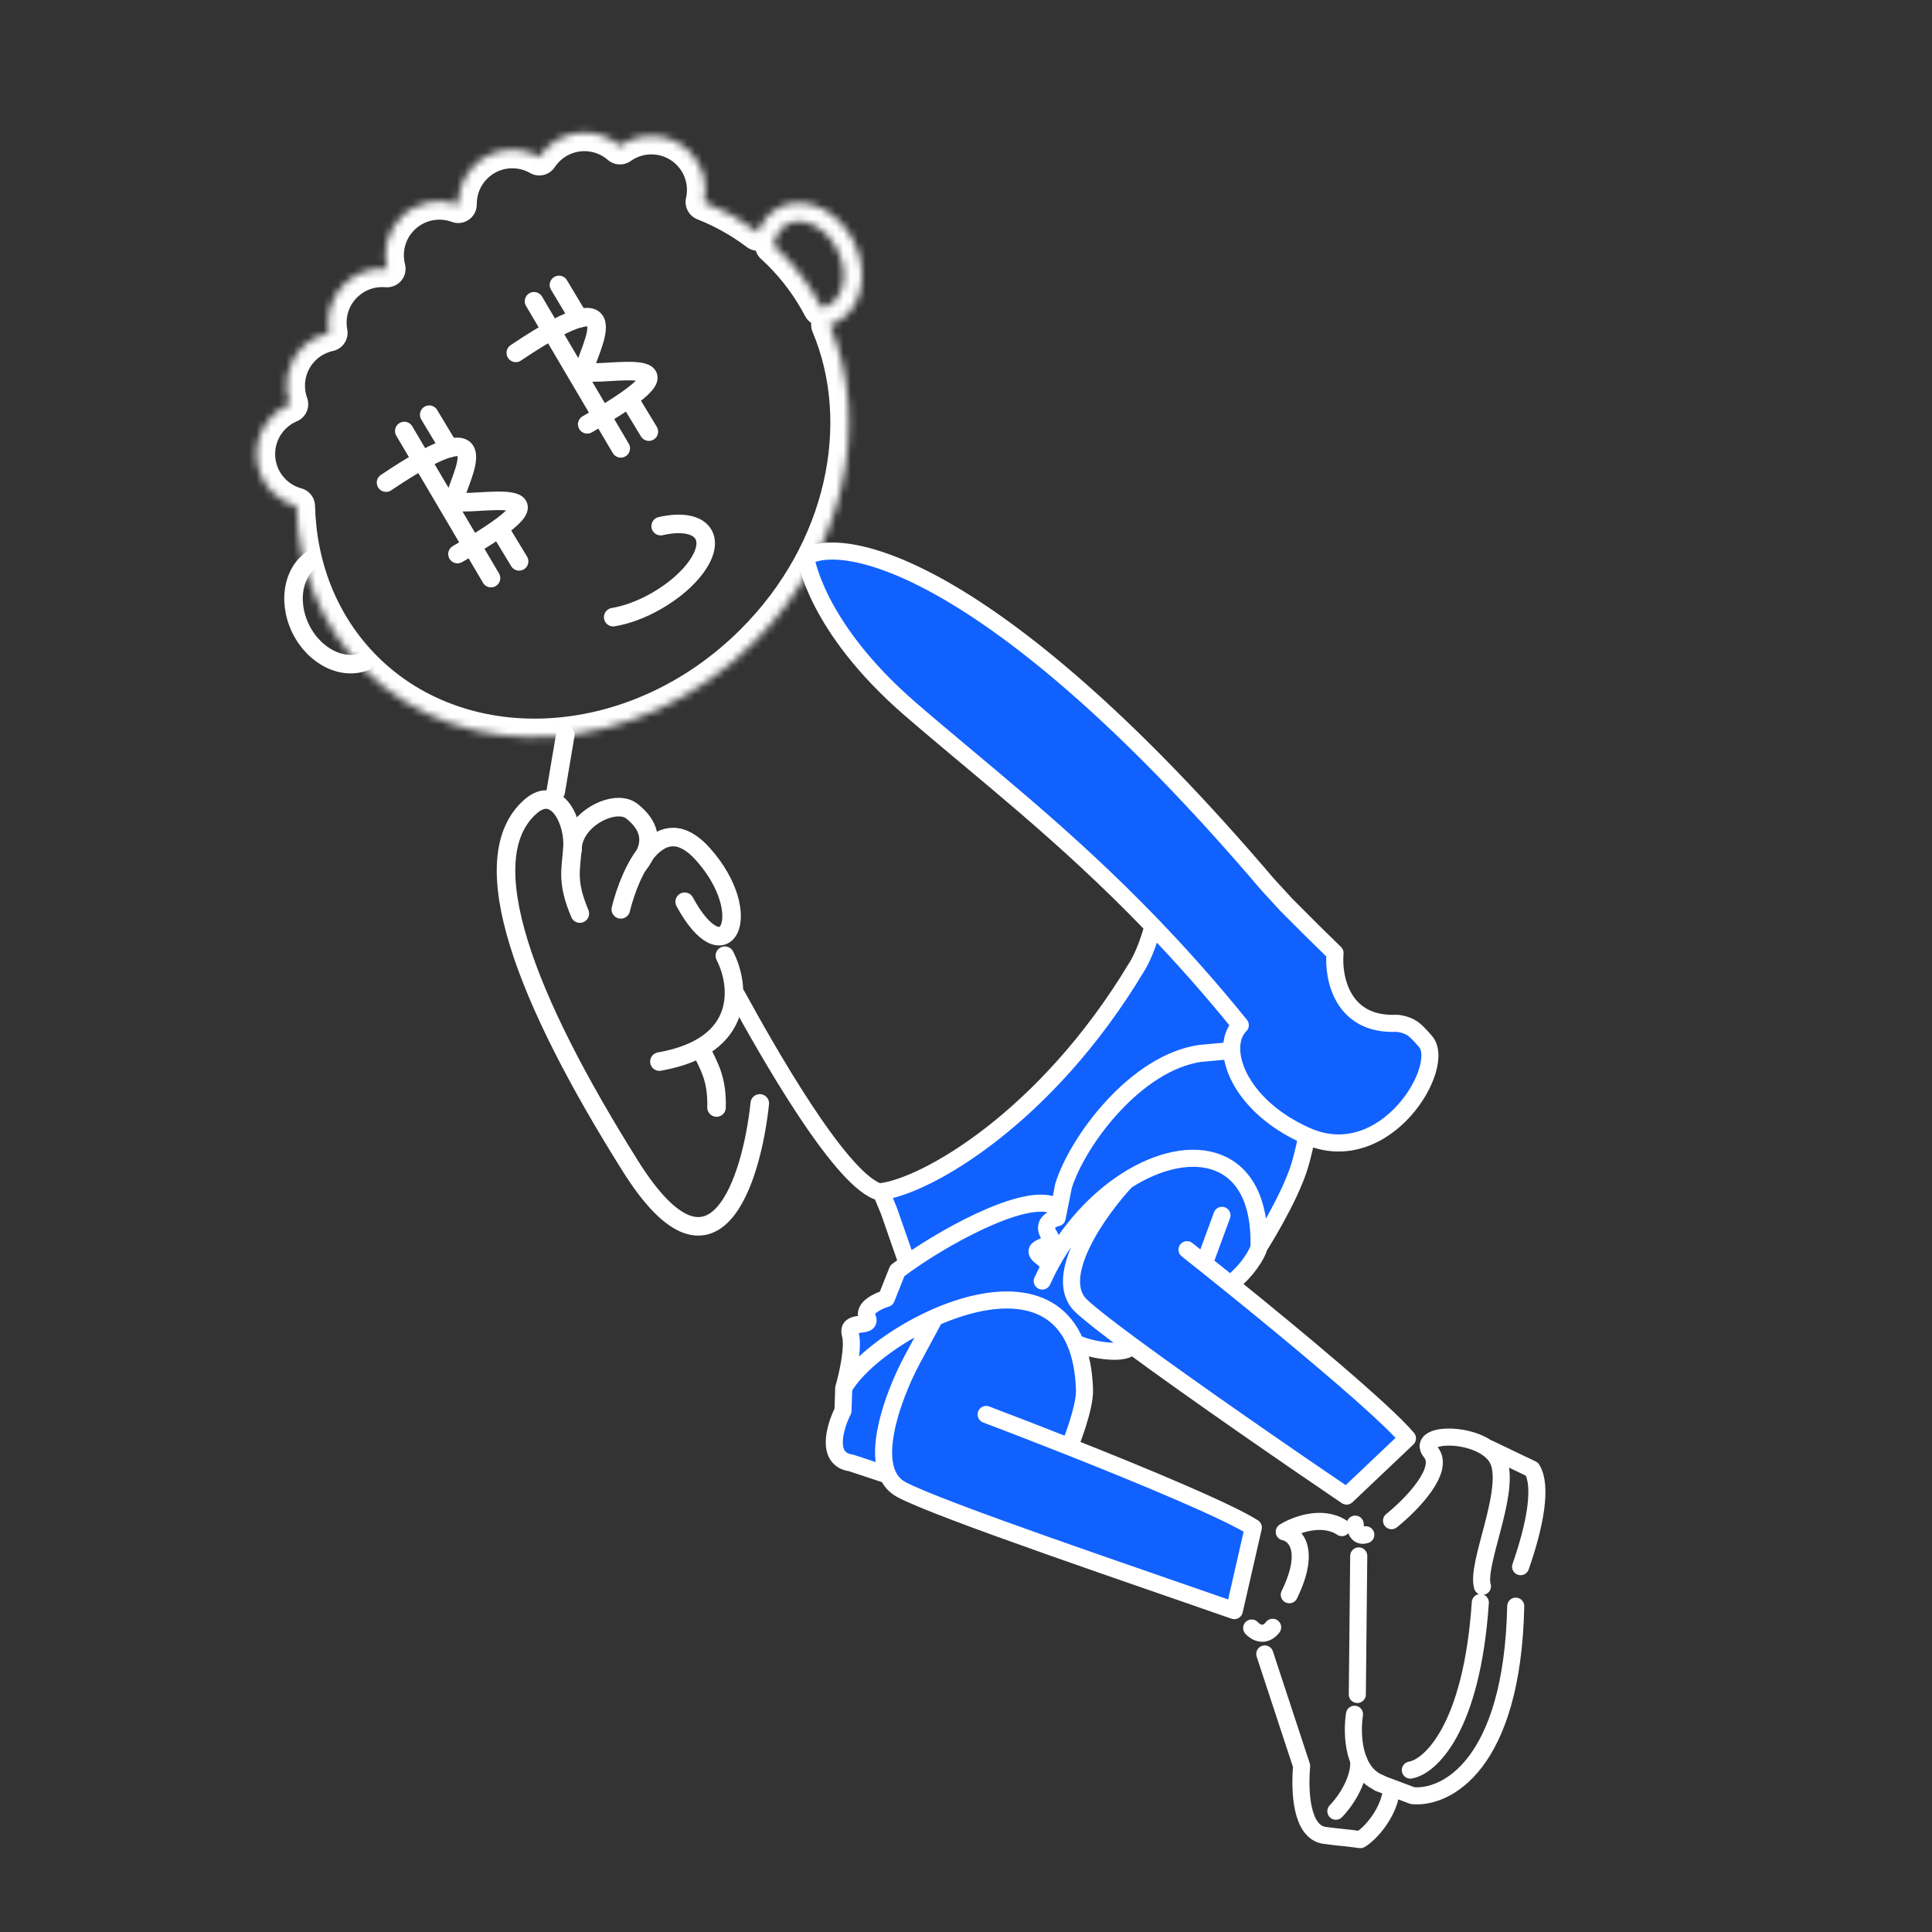 <?xml version="1.0" encoding="UTF-8"?> <svg xmlns="http://www.w3.org/2000/svg" width="260" height="260" viewBox="0 0 260 260" fill="none"><rect x="0" y="0" width="260" height="260" fill="#333333" stroke="none"/><path d="M94.4 141.357C95.432 143.528 96.523 145.185 96.429 149.042" stroke="white" stroke-width="2.495" stroke-linecap="round" stroke-linejoin="round"></path><path d="M102.249 148.49C101.156 158.799 96.144 174.92 84.848 156.943C70.729 134.47 63.381 115.517 71.425 108.518C74.886 105.506 77.312 110.562 77.04 114.133C76.809 117.162 76.257 118.71 78.033 122.943" stroke="white" stroke-width="2.495" stroke-linecap="round" stroke-linejoin="round"></path><path d="M77.047 114.367C76.998 110.274 82.758 107.381 85.016 109.152C87.276 110.926 88.307 113.297 85.897 116.417" stroke="white" stroke-width="2.495" stroke-linecap="round" stroke-linejoin="round"></path><path d="M83.544 122.379C84.814 117.197 88.805 108.457 94.607 114.959C101.858 123.087 97.609 131.441 92.141 121.356" stroke="white" stroke-width="2.495" stroke-linecap="round" stroke-linejoin="round"></path><path d="M97.547 128.614C99.54 132.492 100.568 140.772 88.742 142.864" stroke="white" stroke-width="2.495" stroke-linecap="round" stroke-linejoin="round"></path><path d="M76.084 98.86L74.791 106.517" stroke="white" stroke-width="2.495" stroke-linecap="round" stroke-linejoin="round"></path><path d="M49.454 88.864C46.364 90.368 42.336 88.456 40.456 84.594C38.576 80.732 39.556 76.381 42.646 74.877" stroke="white" stroke-width="2.495" stroke-linejoin="round"></path><mask id="path-8-inside-1_424_7397" fill="white"><path d="M53.989 29.198C56.066 27.122 59.084 26.564 61.669 27.521C61.645 25.628 62.354 23.727 63.799 22.282C66.177 19.903 69.792 19.516 72.575 21.117C72.841 20.714 73.152 20.331 73.507 19.976C76.231 17.253 80.574 17.14 83.434 19.635C86.278 17.6 90.257 17.859 92.811 20.413C94.649 22.252 95.297 24.827 94.758 27.188C97.327 28.206 99.761 29.559 101.997 31.255C102.558 29.762 103.571 28.544 104.978 27.859L105.301 27.714C108.68 26.326 112.937 28.445 114.956 32.594L115.142 32.997C116.97 37.175 115.846 41.754 112.527 43.37L112.202 43.514C112.022 43.589 111.838 43.651 111.653 43.705C117.277 57.032 113.678 74.211 101.463 86.426C85.969 101.92 62.486 103.558 49.013 90.085C43.111 84.183 40.109 76.361 39.901 68.13C38.715 67.809 37.594 67.184 36.663 66.253C33.82 63.41 33.82 58.8 36.663 55.957C37.35 55.27 38.141 54.749 38.985 54.395C38.05 51.819 38.614 48.823 40.679 46.758C41.705 45.732 42.962 45.078 44.282 44.792C43.843 42.502 44.511 40.041 46.284 38.268C47.873 36.679 50.012 35.979 52.087 36.166C51.467 33.754 52.101 31.087 53.989 29.198ZM106.07 30.102C105.157 30.547 104.379 31.594 104.09 32.998C104.439 33.316 104.785 33.64 105.122 33.977C107.346 36.201 109.155 38.699 110.561 41.387C110.878 41.341 111.173 41.254 111.435 41.126C113.181 40.276 114.434 37.223 112.713 33.686C110.991 30.15 107.816 29.253 106.07 30.102Z"></path></mask><path d="M53.989 29.198L52.225 27.434L52.225 27.434L53.989 29.198ZM61.669 27.521L60.802 29.861C61.573 30.146 62.435 30.034 63.107 29.56C63.778 29.086 64.174 28.312 64.163 27.49L61.669 27.521ZM63.799 22.282L62.034 20.518L62.034 20.518L63.799 22.282ZM72.575 21.117L71.33 23.28C72.473 23.937 73.93 23.592 74.657 22.492L72.575 21.117ZM73.507 19.976L71.743 18.212L71.743 18.212L73.507 19.976ZM83.434 19.635L81.794 21.515C82.665 22.276 83.945 22.337 84.886 21.664L83.434 19.635ZM92.811 20.413L94.575 18.649L94.575 18.649L92.811 20.413ZM94.758 27.188L92.326 26.632C92.052 27.832 92.694 29.053 93.838 29.507L94.758 27.188ZM101.997 31.255L100.489 33.243C101.117 33.72 101.933 33.871 102.69 33.652C103.447 33.434 104.056 32.87 104.333 32.132L101.997 31.255ZM104.978 27.859L103.957 25.582C103.933 25.593 103.909 25.604 103.886 25.615L104.978 27.859ZM105.301 27.714L104.353 25.406C104.329 25.416 104.304 25.426 104.28 25.437L105.301 27.714ZM114.956 32.594L117.222 31.549C117.215 31.533 117.207 31.518 117.2 31.502L114.956 32.594ZM115.142 32.997L117.428 31.997C117.421 31.982 117.415 31.966 117.408 31.952L115.142 32.997ZM112.527 43.37L113.545 45.648C113.57 45.636 113.595 45.625 113.619 45.613L112.527 43.37ZM112.202 43.514L113.15 45.823C113.174 45.813 113.197 45.803 113.22 45.793L112.202 43.514ZM111.653 43.705L110.95 41.311C110.268 41.511 109.703 41.993 109.398 42.636C109.094 43.278 109.077 44.02 109.354 44.675L111.653 43.705ZM101.463 86.426L103.227 88.191L103.227 88.191L101.463 86.426ZM49.013 90.085L47.249 91.85L47.249 91.85L49.013 90.085ZM39.901 68.13L42.396 68.067C42.368 66.964 41.619 66.01 40.554 65.722L39.901 68.13ZM36.663 66.253L34.898 68.017L34.899 68.017L36.663 66.253ZM36.663 55.957L34.899 54.193L34.898 54.193L36.663 55.957ZM38.985 54.395L39.953 56.694C41.178 56.179 41.784 54.793 41.331 53.543L38.985 54.395ZM40.679 46.758L38.915 44.994L38.915 44.994L40.679 46.758ZM44.282 44.792L44.809 47.231C46.133 46.944 46.987 45.653 46.732 44.323L44.282 44.792ZM46.284 38.268L44.52 36.503L44.52 36.504L46.284 38.268ZM52.087 36.166L51.864 38.651C52.671 38.724 53.464 38.399 53.989 37.782C54.514 37.164 54.706 36.33 54.504 35.545L52.087 36.166ZM106.07 30.102L104.978 27.858L104.978 27.859L106.07 30.102ZM104.09 32.998L101.646 32.495C101.469 33.357 101.759 34.249 102.41 34.842L104.09 32.998ZM105.122 33.977L106.886 32.212L106.886 32.212L105.122 33.977ZM110.561 41.387L108.35 42.543C108.841 43.481 109.87 44.008 110.918 43.856L110.561 41.387ZM111.435 41.126L112.527 43.37L112.528 43.369L111.435 41.126ZM112.713 33.686L114.956 32.594L114.956 32.594L112.713 33.686ZM53.989 29.198L55.753 30.963C57.115 29.602 59.096 29.23 60.802 29.861L61.669 27.521L62.535 25.181C59.071 23.899 55.017 24.642 52.225 27.434L53.989 29.198ZM61.669 27.521L64.163 27.49C64.148 26.24 64.614 24.995 65.563 24.046L63.799 22.282L62.034 20.518C60.094 22.458 59.142 25.015 59.173 27.552L61.669 27.521ZM63.799 22.282L65.563 24.046C67.124 22.486 69.5 22.226 71.33 23.28L72.575 21.117L73.819 18.954C70.084 16.805 65.231 17.321 62.034 20.518L63.799 22.282ZM72.575 21.117L74.657 22.492C74.831 22.229 75.035 21.977 75.271 21.741L73.507 19.976L71.743 18.212C71.269 18.686 70.851 19.199 70.493 19.742L72.575 21.117ZM73.507 19.976L75.271 21.741C77.06 19.952 79.915 19.877 81.794 21.515L83.434 19.635L85.074 17.755C81.234 14.404 75.401 14.553 71.743 18.212L73.507 19.976ZM83.434 19.635L84.886 21.664C86.754 20.328 89.37 20.501 91.047 22.178L92.811 20.413L94.575 18.649C91.144 15.218 85.802 14.873 81.982 17.606L83.434 19.635ZM92.811 20.413L91.046 22.178C92.252 23.383 92.682 25.072 92.326 26.632L94.758 27.188L97.191 27.743C97.912 24.582 97.046 21.12 94.575 18.649L92.811 20.413ZM94.758 27.188L93.838 29.507C96.205 30.446 98.44 31.689 100.489 33.243L101.997 31.255L103.505 29.267C101.082 27.43 98.449 25.967 95.678 24.868L94.758 27.188ZM101.997 31.255L104.333 32.132C104.702 31.15 105.315 30.47 106.07 30.102L104.978 27.859L103.886 25.615C101.827 26.618 100.414 28.373 99.661 30.379L101.997 31.255ZM104.978 27.859L106 30.135L106.323 29.99L105.301 27.714L104.28 25.437L103.957 25.582L104.978 27.859ZM105.301 27.714L106.249 30.022C108.003 29.301 111.055 30.28 112.713 33.686L114.956 32.594L117.2 31.502C114.819 26.61 109.357 23.35 104.353 25.406L105.301 27.714ZM114.956 32.594L112.691 33.64L112.876 34.042L115.142 32.997L117.408 31.952L117.222 31.549L114.956 32.594ZM115.142 32.997L112.856 33.997C114.358 37.428 113.13 40.301 111.435 41.126L112.527 43.37L113.619 45.613C118.562 43.206 119.583 36.922 117.428 31.997L115.142 32.997ZM112.527 43.37L111.509 41.091L111.185 41.236L112.202 43.514L113.22 45.793L113.545 45.648L112.527 43.37ZM112.202 43.514L111.255 41.206C111.171 41.24 111.072 41.275 110.95 41.311L111.653 43.705L112.356 46.099C112.604 46.026 112.872 45.937 113.15 45.823L112.202 43.514ZM111.653 43.705L109.354 44.675C114.533 56.947 111.292 73.068 99.698 84.662L101.463 86.426L103.227 88.191C116.064 75.354 120.021 57.116 113.952 42.735L111.653 43.705ZM101.463 86.426L99.698 84.662C84.939 99.421 63.053 100.596 50.777 88.321L49.013 90.085L47.249 91.85C61.92 106.521 86.998 104.419 103.227 88.191L101.463 86.426ZM49.013 90.085L50.777 88.321C45.375 82.919 42.589 75.727 42.396 68.067L39.901 68.13L37.407 68.193C37.63 76.994 40.847 85.448 47.249 91.85L49.013 90.085ZM39.901 68.13L40.554 65.722C39.775 65.511 39.041 65.102 38.427 64.489L36.663 66.253L34.899 68.017C36.148 69.266 37.656 70.107 39.249 70.538L39.901 68.13ZM36.663 66.253L38.427 64.489C36.559 62.62 36.559 59.59 38.427 57.721L36.663 55.957L34.898 54.193C31.081 58.01 31.081 64.2 34.898 68.017L36.663 66.253ZM36.663 55.957L38.427 57.722C38.881 57.268 39.4 56.927 39.953 56.694L38.985 54.395L38.018 52.094C36.883 52.572 35.819 53.272 34.899 54.193L36.663 55.957ZM38.985 54.395L41.331 53.543C40.714 51.844 41.089 49.876 42.444 48.522L40.679 46.758L38.915 44.994C36.139 47.77 35.387 51.795 36.64 55.246L38.985 54.395ZM40.679 46.758L42.443 48.522C43.119 47.846 43.942 47.418 44.809 47.231L44.282 44.792L43.754 42.353C41.981 42.737 40.291 43.617 38.915 44.994L40.679 46.758ZM44.282 44.792L46.732 44.323C46.443 42.81 46.884 41.196 48.048 40.032L46.284 38.268L44.52 36.504C42.138 38.886 41.243 42.193 41.831 45.261L44.282 44.792ZM46.284 38.268L48.048 40.032C49.092 38.989 50.493 38.528 51.864 38.651L52.087 36.166L52.311 33.681C49.531 33.431 46.654 34.37 44.52 36.503L46.284 38.268ZM52.087 36.166L54.504 35.545C54.094 33.952 54.515 32.201 55.753 30.963L53.989 29.198L52.225 27.434C49.687 29.972 48.84 33.557 49.671 36.787L52.087 36.166ZM106.07 30.102L104.978 27.859C103.21 28.719 102.052 30.523 101.646 32.495L104.09 32.998L106.534 33.5C106.706 32.665 107.103 32.374 107.162 32.346L106.07 30.102ZM104.09 32.998L102.41 34.842C102.742 35.144 103.057 35.441 103.357 35.741L105.122 33.977L106.886 32.212C106.513 31.839 106.137 31.487 105.77 31.153L104.09 32.998ZM105.122 33.977L103.357 35.741C105.398 37.781 107.058 40.073 108.35 42.543L110.561 41.387L112.772 40.23C111.252 37.324 109.293 34.62 106.886 32.212L105.122 33.977ZM110.561 41.387L110.918 43.856C111.461 43.778 112.008 43.622 112.527 43.37L111.435 41.126L110.344 38.882C110.338 38.885 110.295 38.904 110.204 38.917L110.561 41.387ZM111.435 41.126L112.528 43.369C115.897 41.728 117.075 36.946 114.956 32.594L112.713 33.686L110.469 34.778C111.794 37.499 110.465 38.823 110.343 38.883L111.435 41.126ZM112.713 33.686L114.956 32.594C112.838 28.242 108.348 26.219 104.978 27.858L106.07 30.102L107.161 32.346C107.284 32.286 109.145 32.057 110.469 34.778L112.713 33.686Z" fill="white" mask="url(#path-8-inside-1_424_7397)"></path><path d="M82.522 83.055C84.311 82.76 86.373 82.012 88.411 80.836C93.135 78.108 95.934 74.113 94.664 71.913C93.862 70.525 91.633 70.182 88.91 70.803" stroke="white" stroke-width="2.495" stroke-linecap="round" stroke-linejoin="round"></path><path d="M51.951 64.948C69.367 53.232 60.422 66.5 61.322 67.399C62.387 68.465 79.669 64.209 61.565 74.563M54.407 58.003L66.078 77.799" stroke="white" stroke-width="2.495" stroke-linecap="round" stroke-linejoin="round"></path><path d="M69.412 47.488C86.828 35.772 77.884 49.04 78.783 49.939C79.849 51.005 97.13 46.749 79.027 57.103M71.868 40.543L83.54 60.34" stroke="white" stroke-width="2.495" stroke-linecap="round" stroke-linejoin="round"></path><path d="M57.761 55.808L60.469 60.322" stroke="white" stroke-width="2.495" stroke-linecap="round" stroke-linejoin="round"></path><path d="M75.222 38.345L77.929 42.859" stroke="white" stroke-width="2.495" stroke-linecap="round" stroke-linejoin="round"></path><path d="M67.398 71.485L69.859 75.547" stroke="white" stroke-width="2.495" stroke-linecap="round" stroke-linejoin="round"></path><path d="M84.861 54.025L87.322 58.087" stroke="white" stroke-width="2.495" stroke-linecap="round" stroke-linejoin="round"></path><path d="M113.445 189.857C112.358 191.998 111.053 196.398 114.531 196.872L119.485 198.511C117.626 194.492 120.694 186.793 122.832 182.846L125.811 177.31C120.256 179.78 115.274 183.715 113.547 186.795L113.445 189.857Z" fill="#1161FE"></path><path d="M120.761 171.015L119.277 174.741C118.158 175.071 116.076 176.046 116.709 177.31C117.499 178.891 113.843 177.41 114.436 179.583C114.91 181.322 114.041 185.115 113.547 186.795C115.274 183.715 120.256 179.78 125.811 177.31C133.204 174.024 141.614 173.333 144.726 180.709C146.567 181.682 151.703 182.527 152.25 181.048C149.066 178.698 146.608 176.789 145.487 175.721C141.44 171.869 147.886 162.816 151.582 158.891C147.609 161.435 143.772 165.506 141.045 170.778C141.188 170.352 141.083 169.873 140.264 169.268C137.868 167.497 142.452 168.121 141.202 166.246C140.202 164.745 141.496 164.04 142.268 163.875L142.509 162.673C139.419 159.789 128.157 165.752 122.098 170.033C121.618 170.373 121.17 170.702 120.761 171.015Z" fill="#1161FE"></path><path d="M121.253 200.43C126.152 203.118 154.453 212.667 166.111 216.751L168.67 205.566C165.084 203.304 153.779 198.6 143.93 194.7C143.93 194.7 146.04 189.541 145.949 186.994C145.859 184.447 145.427 182.373 144.726 180.709C141.614 173.333 133.204 174.024 125.811 177.31L122.832 182.846C120.694 186.793 117.626 194.492 119.485 198.511C119.859 199.32 120.432 199.98 121.253 200.43Z" fill="#1161FE"></path><path d="M165.534 172.806C167.753 171.19 169.276 168.68 169.431 167.811C169.779 155.09 160.347 153.278 151.582 158.891C147.886 162.816 141.44 171.869 145.487 175.721C146.608 176.789 149.066 178.698 152.25 181.048C160.561 187.183 173.825 196.323 181.217 201.335L189.408 193.566C186.266 189.838 174.375 179.942 165.534 172.806Z" fill="#1161FE"></path><path d="M142.268 163.875C141.496 164.04 140.202 164.745 141.202 166.246C142.452 168.121 137.868 167.497 140.264 169.268C141.083 169.873 141.188 170.352 141.045 170.778C143.772 165.506 147.609 161.435 151.582 158.891C160.347 153.278 169.779 155.09 169.431 167.811C169.431 167.811 173.488 161.472 174.888 156.929C175.367 155.374 175.888 152.884 175.888 152.884C169.174 149.928 165.922 145.004 165.759 141.378L161.542 141.758C152.846 143.002 145.037 153.508 143.132 159.561L142.509 162.673L142.268 163.875Z" fill="#1161FE"></path><path d="M122.484 95.406C132.225 103.84 143.229 112.215 155.166 124.641C158.99 128.621 162.909 133.016 166.913 137.963C166.088 138.787 165.697 139.987 165.759 141.378C165.922 145.004 169.174 149.928 175.888 152.884C186.521 157.566 194.928 143.237 191.75 140.059C191.75 140.059 190.809 138.912 190.125 138.434C189.168 137.766 187.952 137.711 187.952 137.711C180.591 138.043 179.36 131.55 179.664 128.262L176.645 125.302L173.1 121.757L170.592 119.023C134.763 76.937 113.934 71.71 108.426 74.948C108.426 74.948 109.623 84.269 122.484 95.406Z" fill="#1161FE"></path><path d="M119.634 162.96L122.098 170.033C128.157 165.752 139.419 159.789 142.509 162.673L143.132 159.561C145.037 153.508 152.846 143.002 161.542 141.758L165.759 141.378C165.697 139.987 166.088 138.787 166.913 137.963C162.909 133.016 158.99 128.621 155.166 124.641C154.142 128.452 152.942 130.184 152.942 130.184C140.726 150.512 124.605 159.642 118.555 160.366L119.634 162.96Z" fill="#1161FE"></path><path d="M132.709 190.353C135.682 191.476 139.67 193.013 143.93 194.7M113.547 186.795C114.041 185.115 114.91 181.322 114.436 179.583C113.843 177.41 117.499 178.891 116.709 177.31C116.076 176.046 118.158 175.071 119.277 174.741L120.761 171.015C121.17 170.702 121.618 170.373 122.098 170.033M113.547 186.795L113.445 189.857C112.358 191.998 111.053 196.398 114.531 196.872L119.485 198.511M113.547 186.795C115.274 183.715 120.256 179.78 125.811 177.31M144.726 180.709C146.567 181.682 151.703 182.527 152.25 181.048M144.726 180.709C141.614 173.333 133.204 174.024 125.811 177.31M144.726 180.709C145.427 182.373 145.859 184.447 145.949 186.994C146.04 189.541 143.93 194.7 143.93 194.7M152.25 181.048C149.066 178.698 146.608 176.789 145.487 175.721C141.44 171.869 147.886 162.816 151.582 158.891M152.25 181.048C160.561 187.183 173.825 196.323 181.217 201.335L189.408 193.566C186.266 189.838 174.375 179.942 165.534 172.806M142.509 162.673L143.132 159.561C145.037 153.508 152.846 143.002 161.542 141.758L165.759 141.378M142.509 162.673L142.268 163.875C141.496 164.04 140.202 164.745 141.202 166.246C142.452 168.121 137.868 167.497 140.264 169.268C141.083 169.873 141.188 170.352 141.045 170.778M142.509 162.673C139.419 159.789 128.157 165.752 122.098 170.033M122.098 170.033L119.634 162.96L118.555 160.366M141.045 170.778C140.973 170.918 140.262 172.394 140.262 172.394M141.045 170.778C143.772 165.506 147.609 161.435 151.582 158.891M169.431 167.811C169.276 168.68 167.753 171.19 165.534 172.806M169.431 167.811C169.431 167.811 173.488 161.472 174.888 156.929C175.367 155.374 175.888 152.884 175.888 152.884M169.431 167.811C169.779 155.09 160.347 153.278 151.582 158.891M165.534 172.806C163.361 171.052 161.372 169.464 159.743 168.176M164.448 163.557L162.288 169.427M175.888 152.884C186.521 157.566 194.928 143.237 191.75 140.059C191.75 140.059 190.809 138.912 190.125 138.434C189.168 137.766 187.952 137.711 187.952 137.711C180.591 138.043 179.36 131.55 179.664 128.262L176.645 125.302L173.1 121.757L170.592 119.023C134.763 76.937 113.934 71.71 108.426 74.948C108.426 74.948 109.623 84.269 122.484 95.406C132.225 103.84 143.229 112.215 155.166 124.641M175.888 152.884C169.174 149.928 165.922 145.004 165.759 141.378M119.485 198.511C117.626 194.492 120.694 186.793 122.832 182.846L125.811 177.31M119.485 198.511C119.859 199.32 120.432 199.98 121.253 200.43C126.152 203.118 154.453 212.667 166.111 216.751L168.67 205.566C165.084 203.304 153.779 198.6 143.93 194.7M165.759 141.378C165.697 139.987 166.088 138.787 166.913 137.963C162.909 133.016 158.99 128.621 155.166 124.641M99.186 133.975C103.375 141.621 112.782 158.205 118.029 160.301C118.2 160.369 118.372 160.387 118.555 160.366M118.555 160.366C124.605 159.642 140.726 150.512 152.942 130.184C152.942 130.184 154.142 128.452 155.166 124.641" stroke="white" stroke-width="2.298" stroke-linecap="round" stroke-linejoin="round"></path><path d="M187.269 204.646C189.846 202.58 194.514 197.85 192.563 195.453C190.125 192.458 200.448 192.556 201.78 196.932C203.112 201.308 198.641 210.537 199.498 213.486" stroke="white" stroke-width="2.298" stroke-linecap="round" stroke-linejoin="round"></path><path d="M182.376 205.111C182.376 205.746 182.663 206.921 183.804 206.54" stroke="white" stroke-width="2.298" stroke-linecap="round" stroke-linejoin="round"></path><path d="M182.853 209.388L182.662 228.035" stroke="white" stroke-width="2.298" stroke-linecap="round" stroke-linejoin="round"></path><path d="M182.281 230.698C181.859 233.493 182.127 238.548 185.689 239.951" stroke="white" stroke-width="2.298" stroke-linecap="round" stroke-linejoin="round"></path><path d="M189.796 238.212C192.46 237.768 198.072 232.637 199.215 215.664" stroke="white" stroke-width="2.298" stroke-linecap="round" stroke-linejoin="round"></path><path d="M185.59 239.959L190.093 241.648C194.532 242.092 203.525 237.614 203.981 216.152" stroke="white" stroke-width="2.298" stroke-linecap="round" stroke-linejoin="round"></path><path d="M200.454 194.975L206.166 197.713C207.555 199.925 206.633 205.149 204.636 210.834" stroke="white" stroke-width="2.298" stroke-linecap="round" stroke-linejoin="round"></path><path d="M168.446 219.092C168.933 219.644 170.178 220.396 171.268 218.995" stroke="white" stroke-width="2.298" stroke-linecap="round" stroke-linejoin="round"></path><path d="M173.508 214.614C176.466 208.542 174.287 206.44 172.828 206.149C174.292 205.227 177.894 203.823 180.586 205.58" stroke="white" stroke-width="2.298" stroke-linecap="round" stroke-linejoin="round"></path><path d="M170.207 222.581L175.169 237.663C174.878 241.003 175.075 246.577 178.285 247.003C180.793 247.337 180.451 247.207 183.074 247.569C184.7 246.556 186.569 244.075 187.087 241.797" stroke="white" stroke-width="2.298" stroke-linecap="round" stroke-linejoin="round"></path><path d="M179.776 243.747C180.854 242.658 182.981 239.773 182.864 236.948" stroke="white" stroke-width="2.298" stroke-linecap="round" stroke-linejoin="round"></path></svg> 